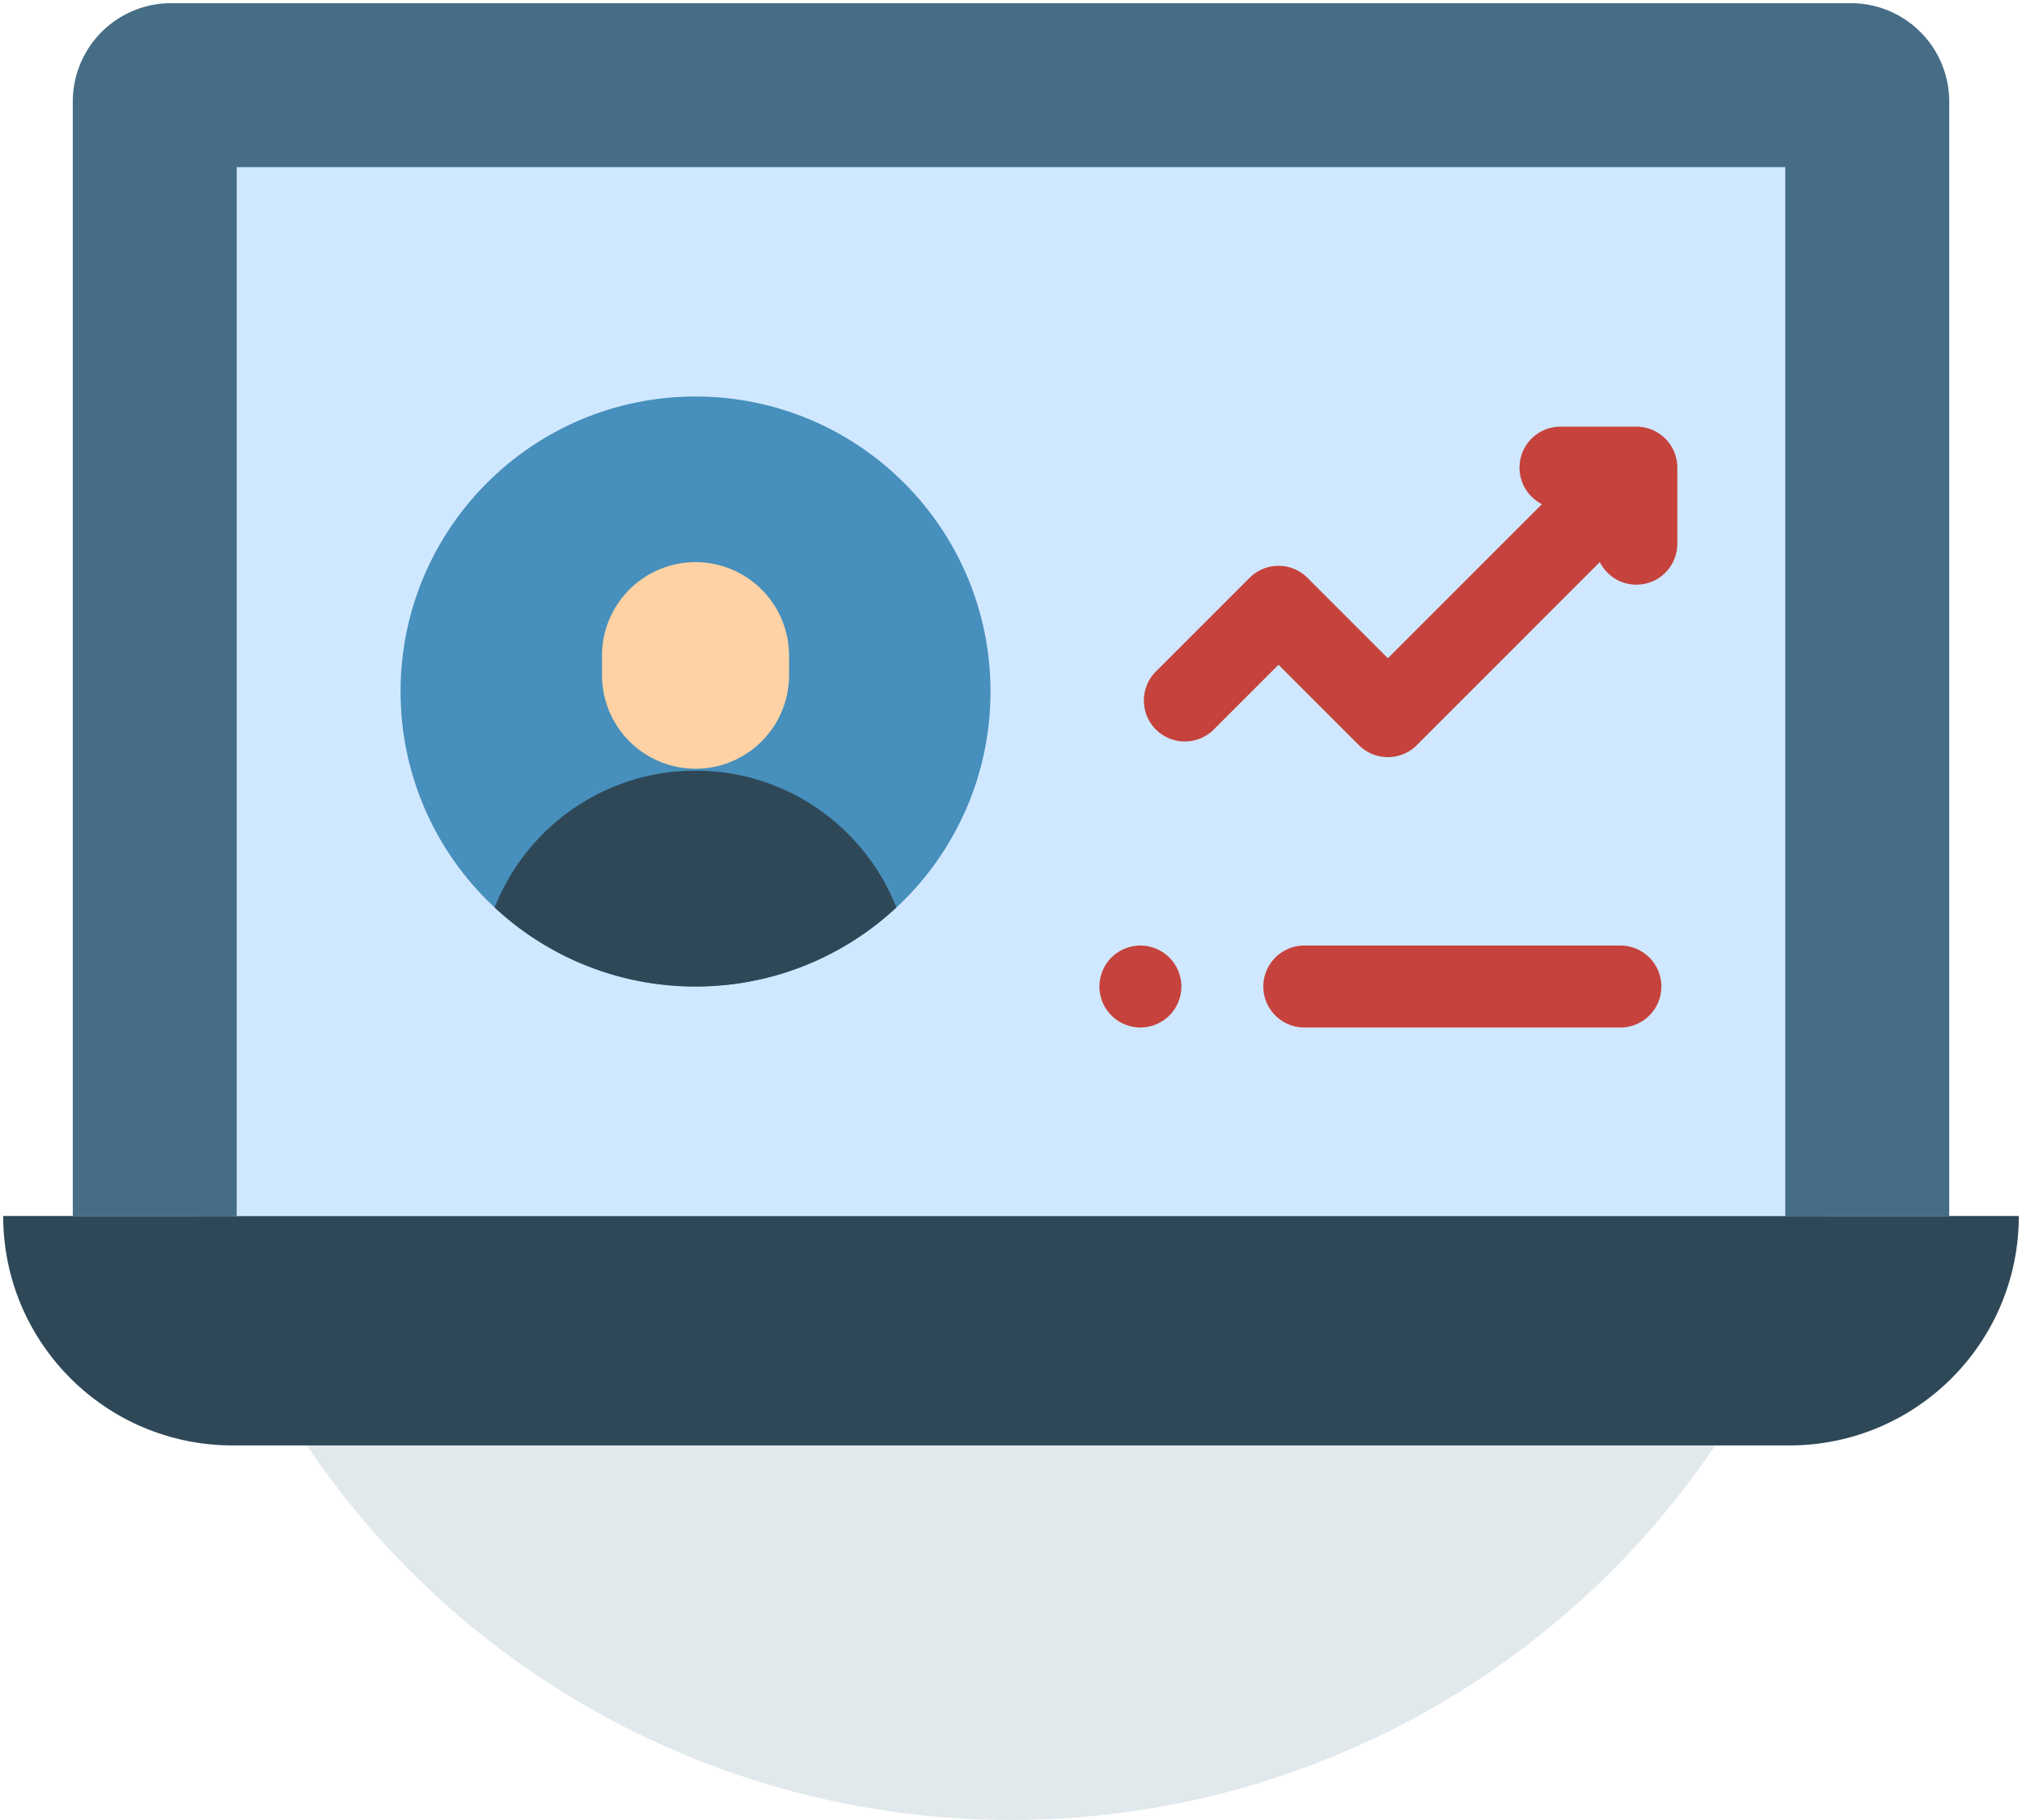 <svg xmlns="http://www.w3.org/2000/svg" width="100" height="90" viewBox="0 0 100 90">
    <g fill="none" fill-rule="nonzero">
        <circle cx="50" cy="48" r="42" fill="#E2E9ED"/>
        <path fill="#2F4858" d="M88.497 71.477H11.503c-6.266 0-11.346-5.08-11.346-11.346h99.686c0 6.266-5.08 11.346-11.346 11.346z"/>
        <path fill="#456D86" d="M23.292.157H8.464A4.863 4.863 0 0 0 3.601 5.02v55.11H96.4V5.02A4.863 4.863 0 0 0 91.536.157H23.292z"/>
        <path fill="#D0E8FF" d="M11.706 60.13h76.588V8.263H11.706z"/>
        <g transform="translate(19.81 19.608)">
            <circle cx="14.588" cy="14.588" r="14.588" fill="#478FBC"/>
            <path fill="#FED2A4" d="M19.214 12.72v1.156a4.626 4.626 0 0 1-9.25 0l-.001-1.156a4.626 4.626 0 0 1 9.25 0z"/>
            <path fill="#2F4858" d="M14.588 18.502c-4.515 0-8.373 2.805-9.933 6.766a14.533 14.533 0 0 0 9.933 3.908c3.839 0 7.328-1.484 9.933-3.908-1.56-3.96-5.418-6.766-9.933-6.766z"/>
        </g>
        <g fill="#C6423C">
            <path d="M56.4 46.758c-.534 0-1.055.217-1.432.594-.379.377-.594.9-.594 1.432 0 .533.215 1.056.594 1.433.377.377.9.593 1.433.593.532 0 1.055-.216 1.432-.593s.594-.9.594-1.433-.217-1.055-.594-1.432a2.041 2.041 0 0 0-1.432-.594zM80.139 46.758H64.505a2.026 2.026 0 0 0 0 4.052h15.634a2.026 2.026 0 0 0 0-4.052zM80.928 21.098h-3.756a2.026 2.026 0 0 0-.915 3.832l-7.619 7.619-3.975-3.975a2.026 2.026 0 0 0-2.865 0l-4.633 4.633a2.026 2.026 0 0 0 2.865 2.866l3.2-3.2 3.975 3.974a2.02 2.02 0 0 0 1.433.593 2.02 2.02 0 0 0 1.433-.593l9.05-9.051a2.024 2.024 0 0 0 3.833-.915v-3.757a2.026 2.026 0 0 0-2.026-2.026z"/>
        </g>
    </g>
</svg>
